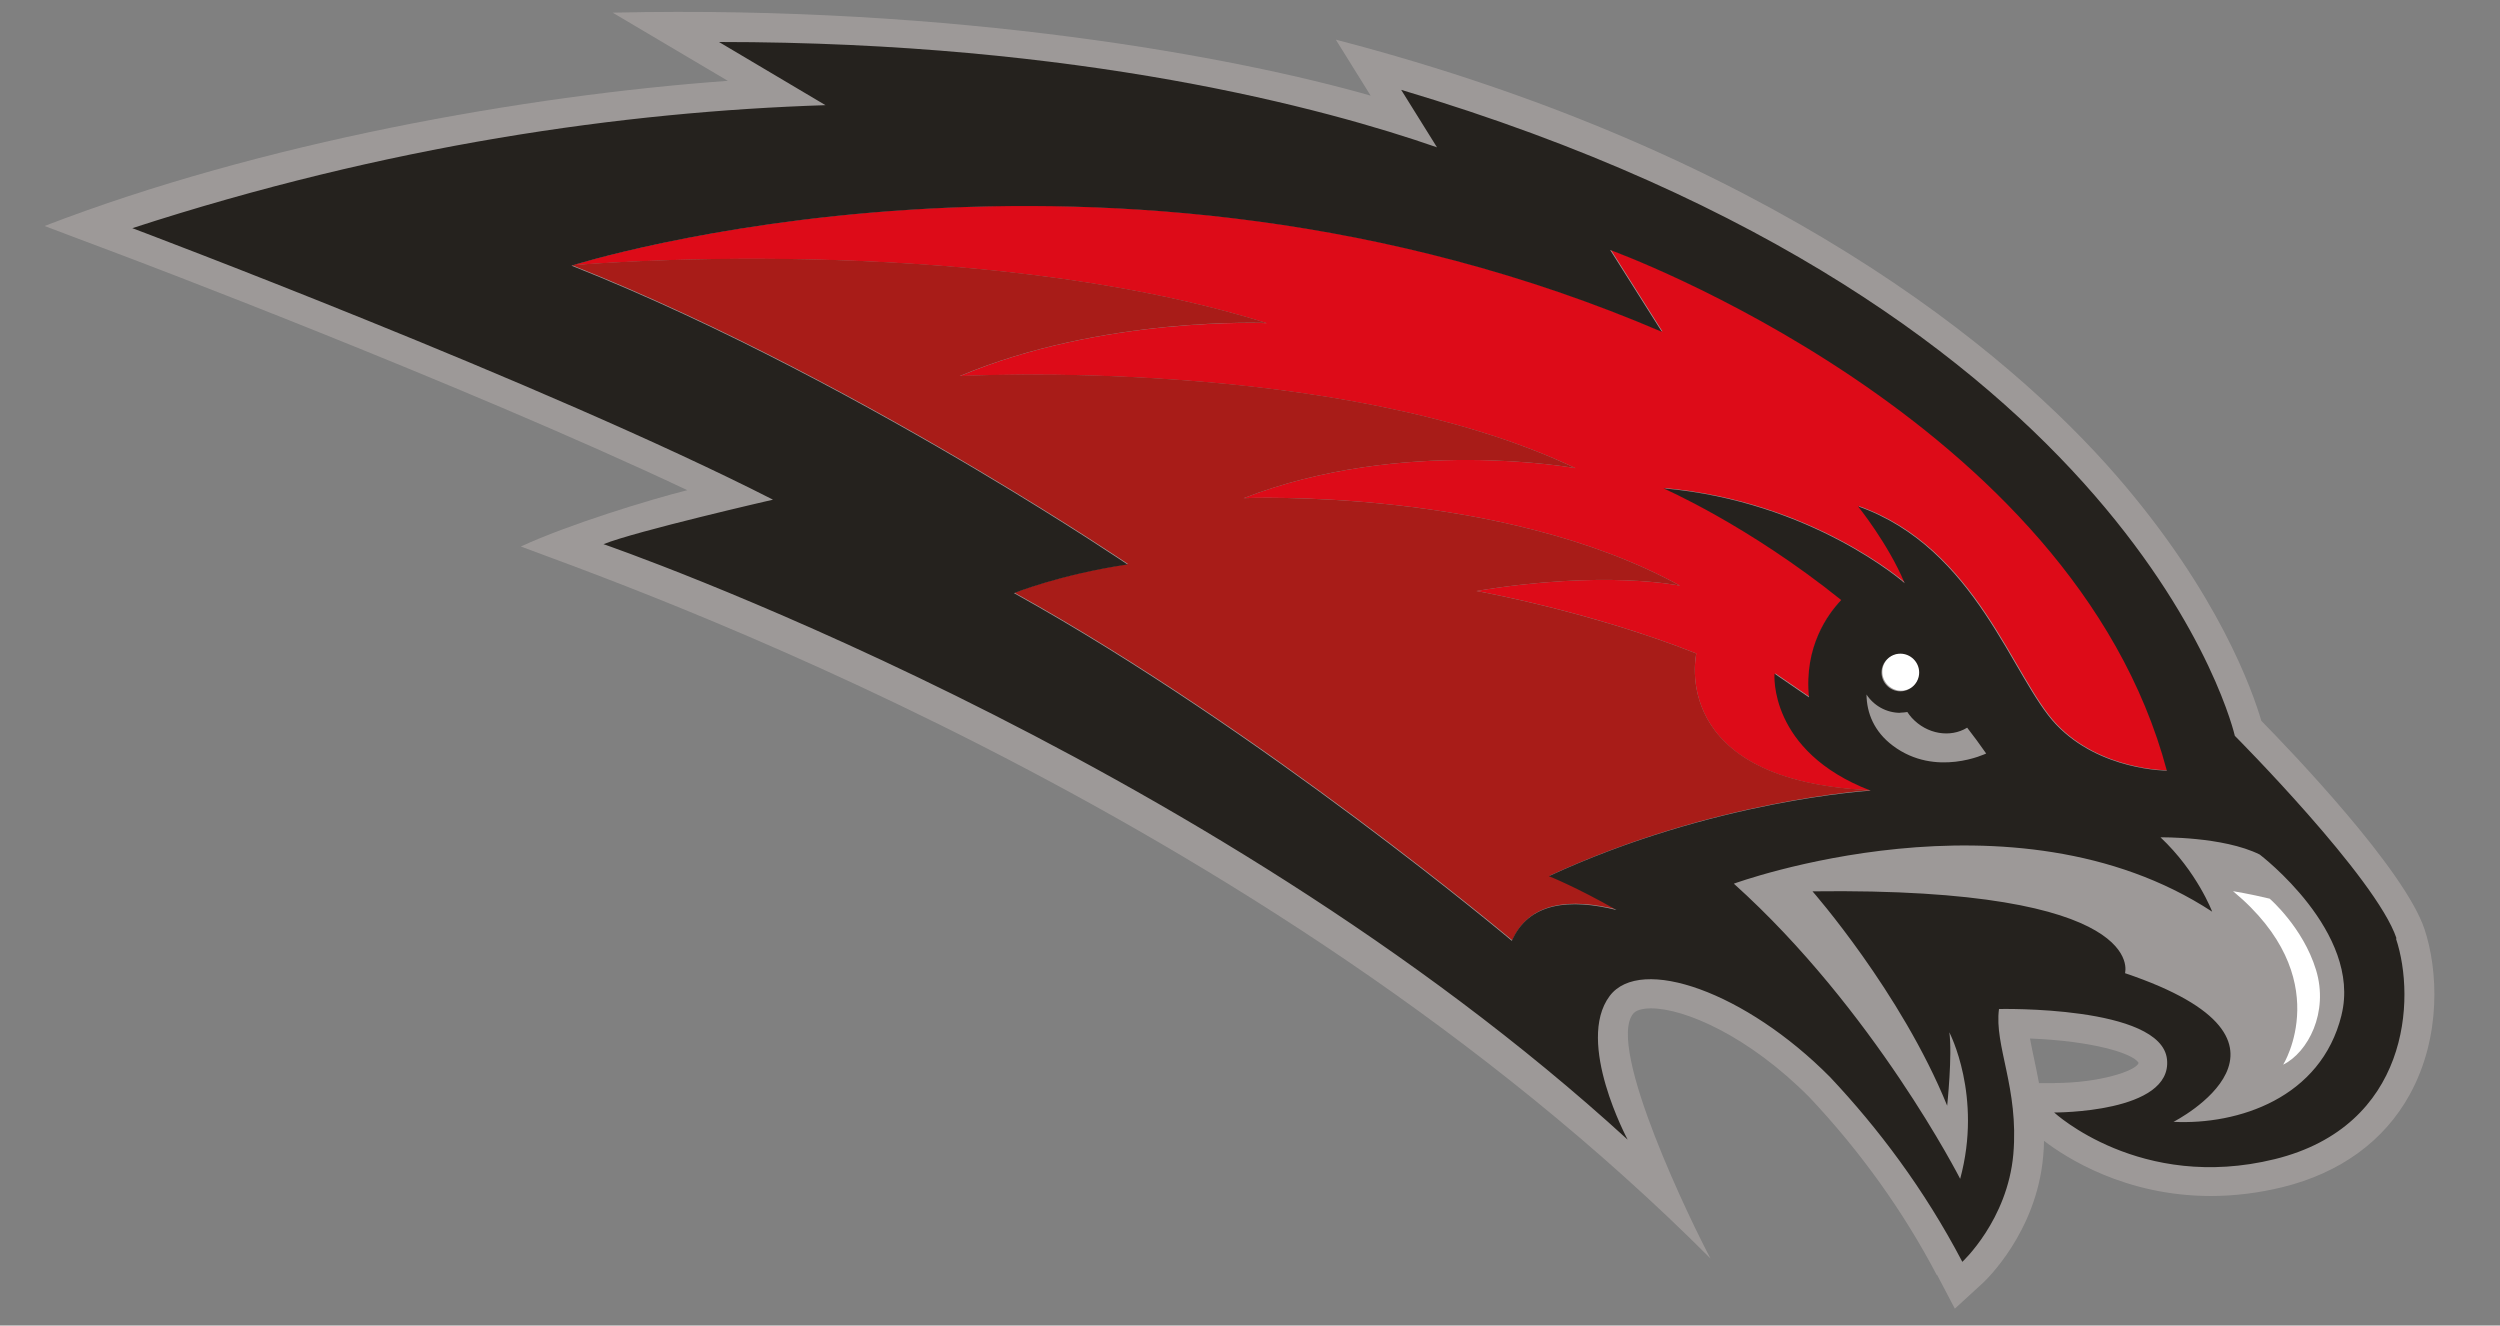 <svg xmlns="http://www.w3.org/2000/svg" id="Calque_1" viewBox="0 0 150 79.53"><rect x="0" y="0" width="150" height="79.53" fill="#808080" stroke="none"/><defs><style>.cls-1{fill:#25221e;}.cls-1,.cls-2,.cls-3,.cls-4,.cls-5{stroke-width:0px;}.cls-2{fill:#dd0b18;}.cls-3{fill:#a81c18;}.cls-4{fill:#9d9998;}.cls-5{fill:#fff;}</style></defs><path class="cls-4" d="m116.21,76.51c-2.01-3.83-4.58-7.42-7.64-10.67-3.64-3.67-7.48-5.34-9.52-5.34-.25,0-.83.04-1.05.31-1.68,1.99,3.58,12.74,4.63,14.7-27.15-27.22-65.51-40.5-71.38-42.72,2.85-1.32,7.72-2.81,9.99-3.38C27.45,22.91,7.56,15.4,7.34,15.32l-4.67-1.76c13-5.01,28.84-7.83,41-8.71l-6.91-4.09c20.74-.47,37.49,2.69,45.48,4.98l-2.09-3.36c26.02,6.77,40.34,18.67,46.86,26.19,6.13,7.07,8.16,12.94,8.67,14.68,1.76,1.79,8.59,8.91,9.79,12.5.8,2.39,1.04,6.43-.89,9.93-1.53,2.78-4.17,4.7-7.63,5.55-1.43.35-2.88.53-4.3.53h0c-5.15,0-8.72-2.32-10.01-3.31,0,.3-.02.61-.05.93-.4,4.59-3.49,7.48-3.62,7.6l-1.68,1.54-1.06-2.02Zm7.08-11.53c2.64,0,4.86-.72,5.02-1.19,0,0,0,0,0-.03-.35-.56-2.73-1.3-6.51-1.45.06.34.14.71.22,1.1.1.49.22,1.01.32,1.58h.95Z"></path><path class="cls-2" d="m76,19.39s-9.85-.44-18.41,3.18c0,0,22.67-1.24,36.94,5.52,0,0-10.4-1.91-19.91,1.8,0,0,15.4-.66,26.18,5.25,0,0-4.53-.96-12.22.32,0,0,6.72,1.18,13.2,3.75,0,0-1.78,7.68,10.51,8.21-6.16-2.37-5.77-7.02-5.77-7.02l2.07,1.42c-.32-3.04,1.13-5.01,1.92-5.84-5.6-4.5-10.67-6.7-10.67-6.7,8.92.78,14.48,5.69,14.48,5.69-.99-2.37-2.8-4.61-2.8-4.61,7.11,2.5,9.27,10.34,11.89,13.1,2.63,2.76,6.64,2.76,6.64,2.76-5.65-21.25-33.4-31.24-33.4-31.24l3.1,4.91c-33.23-14.22-65.42-3.97-65.42-3.97,0,0,23.84-2.1,41.68,3.47"></path><path class="cls-3" d="m101.78,39.21c-6.48-2.56-13.2-3.75-13.2-3.75,7.69-1.28,12.22-.32,12.22-.32-10.78-5.91-26.18-5.25-26.18-5.25,9.51-3.71,19.91-1.8,19.91-1.8-14.27-6.77-36.94-5.53-36.94-5.53,8.56-3.61,18.41-3.18,18.41-3.18-17.84-5.57-41.68-3.47-41.68-3.47,9.07,3.6,18.11,8.57,24.49,12.36,5.38,3.2,8.87,5.57,8.87,5.57-4.05.6-6.81,1.72-6.81,1.72,14.91,8.27,29.87,20.86,29.87,20.86,1.02-2.32,3.49-2.55,6.32-1.84-2.47-1.4-4.08-2.04-4.08-2.04,9.87-4.57,19.31-5.13,19.31-5.13-12.29-.53-10.51-8.21-10.51-8.21"></path><path class="cls-4" d="m112.04,41.63c.01,1.11.46,2.23,1.58,3.07,2.59,1.94,5.6.47,5.6.47-.37-.53-.75-1.05-1.14-1.55-1.01.62-2.42.4-3.33-.6-.1-.11-.18-.22-.26-.34-.14.03-.28.04-.43.04-.85,0-1.59-.44-2.03-1.1"></path><path class="cls-4" d="m135.63,51.23c-2.2-1.1-5.95-1.03-5.95-1.03,2.2,2.07,3.1,4.46,3.1,4.46-11.96-7.82-28.7-1.68-28.7-1.68,8.4,7.56,13.58,17.71,13.58,17.71,1.36-4.98-.65-8.79-.65-8.79.19,1.36-.13,4.4-.13,4.4-2.77-6.81-8.08-12.86-8.08-12.86,20.3-.26,18.75,4.91,18.75,4.91,12.28,4.14,2.91,8.92,2.91,8.92,3.88.19,8.86-1.42,10.08-6.4,1.23-4.98-4.91-9.63-4.91-9.63m1.36,12.64s3.26-5.2-3.01-10.41c0,0,1,.16,2.2.45,0,0,2,1.71,2.78,4.27.78,2.55-.49,4.94-1.97,5.69"></path><path class="cls-5" d="m136.18,53.92c-1.2-.29-2.2-.45-2.2-.45,6.27,5.2,3.01,10.41,3.01,10.41,1.49-.74,2.75-3.14,1.97-5.69-.78-2.55-2.78-4.27-2.78-4.27"></path><path class="cls-5" d="m115.2,40.31c0-.62-.51-1.13-1.13-1.13s-1.13.51-1.13,1.13.51,1.13,1.13,1.13,1.13-.51,1.13-1.13"></path><path class="cls-1" d="m143.79,56.3c-1.21-3.62-9.7-12.15-9.7-12.15,0,0-5.77-25.56-50.02-38.76l2.15,3.45c-6.67-2.32-21.35-6.32-43.08-6.32l6.39,3.79c-12.14.39-26.28,2.4-41.59,7.38,0,0,24.74,9.31,38.44,16.29,0,0-8.27,1.9-10.17,2.67,0,0,35.86,12.33,61.45,35.73,0,0-3.15-5.86-1.08-8.62,1.85-2.47,8.18-.23,13.23,4.87,2.85,3.03,5.63,6.69,7.93,11.08,0,0,2.71-2.5,3.06-6.46.34-3.97-1.16-6.51-.86-8.71,0,0,9.74-.22,10.08,3.02.34,3.23-6.77,3.19-6.77,3.19,0,0,5.17,4.78,13.23,2.8,8.06-1.98,8.49-9.61,7.28-13.23m-46.73-1.71c-2.83-.71-5.31-.48-6.32,1.84,0,0-14.95-12.58-29.87-20.86,0,0,2.76-1.12,6.81-1.72,0,0-3.49-2.37-8.87-5.57-6.38-3.79-15.42-8.76-24.49-12.36,0,0,32.19-10.26,65.42,3.97l-3.1-4.91s27.75,10,33.4,31.24c0,0-4.01,0-6.64-2.76s-4.78-10.6-11.89-13.1c0,0,1.81,2.24,2.8,4.61,0,0-5.56-4.91-14.48-5.69,0,0,5.07,2.2,10.67,6.7-.79.83-2.24,2.8-1.93,5.84l-2.07-1.42s-.39,4.65,5.77,7.02c0,0-9.44.56-19.31,5.13,0,0,1.61.63,4.08,2.04m17-11.85c.15,0,.29-.02.43-.04.08.12.16.23.26.34.91,1,2.32,1.22,3.33.6.39.5.77,1.02,1.14,1.55,0,0-3.02,1.47-5.6-.47-1.12-.84-1.57-1.96-1.58-3.07.43.66,1.18,1.1,2.03,1.1m-1.13-2.42c0-.62.51-1.13,1.13-1.13s1.13.51,1.13,1.13-.51,1.13-1.13,1.13-1.13-.51-1.13-1.13m27.6,20.56c-1.23,4.98-6.21,6.59-10.08,6.4,0,0,9.37-4.78-2.91-8.92,0,0,1.55-5.17-18.75-4.91,0,0,5.31,6.05,8.08,12.86,0,0,.32-3.04.13-4.4,0,0,2,3.81.65,8.79,0,0-5.17-10.15-13.58-17.71,0,0,16.74-6.14,28.7,1.68,0,0-.9-2.39-3.1-4.46,0,0,3.75-.06,5.95,1.03,0,0,6.14,4.65,4.91,9.63"></path></svg>